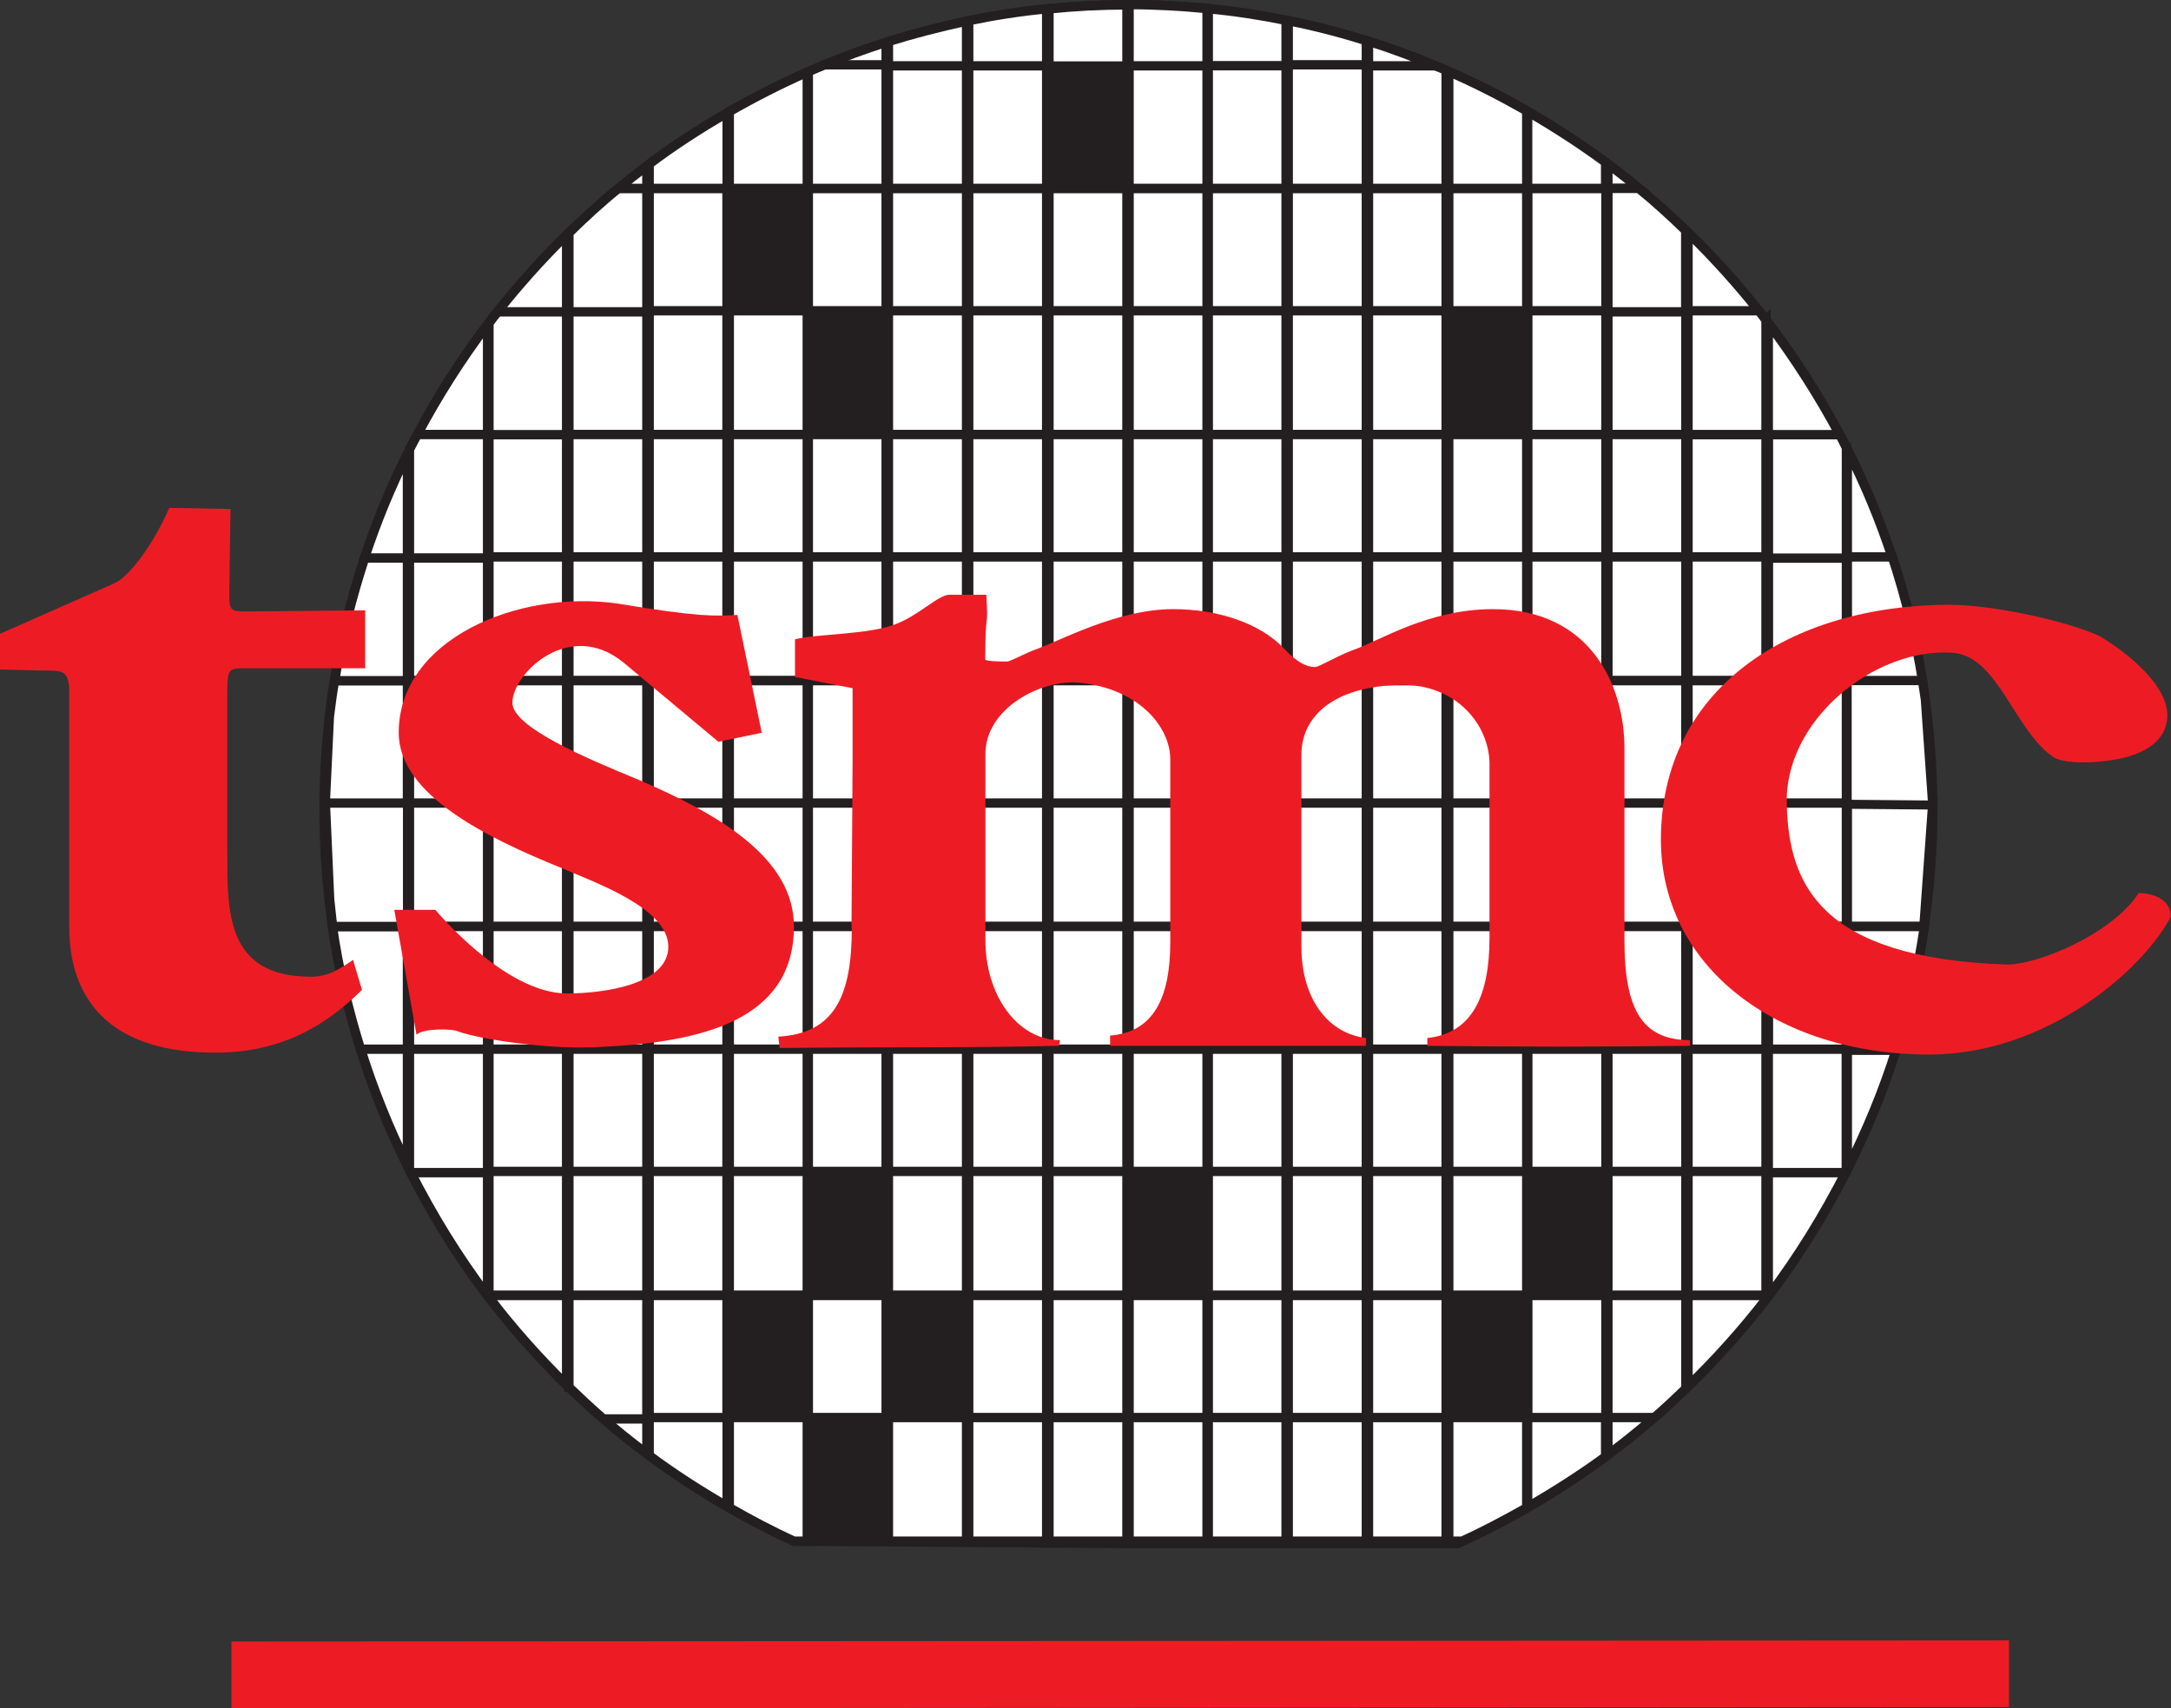<?xml version="1.0" encoding="UTF-8"?>
<svg id="Layer_1" data-name="Layer 1" xmlns="http://www.w3.org/2000/svg" viewBox="0 0 141.73 111.54">
  <rect x="0" y="0" width="141.73" height="111.54" fill="#333333" stroke="none"/>
  <defs>
    <style>
      .cls-1 {
        stroke-width: .61px;
      }

      .cls-1, .cls-2, .cls-3 {
        fill: none;
        stroke: #231f20;
      }

      .cls-2 {
        stroke-width: .6px;
      }

      .cls-3 {
        stroke-width: .59px;
      }

      .cls-4 {
        fill: #ed1c24;
      }

      .cls-4, .cls-5, .cls-6 {
        stroke-width: 0px;
      }

      .cls-5 {
        fill: #231f20;
      }

      .cls-6 {
        fill: #fff;
      }
    </style>
  </defs>
  <path class="cls-2" d="M51.83,100.62l21.34.16h22c18.22-8.23,31.01-26.65,31.01-47.93C126.19,23.92,102.57.3,73.71.3S21.15,23.92,21.15,52.85c0,21.16,12.58,39.5,30.68,47.77Z"/>
  <path class="cls-6" d="M31.83,28.37v-7.2c-1.71,2.27-3.24,4.67-4.58,7.2h4.58Z"/>
  <path class="cls-1" d="M31.83,28.37v-7.2c-1.71,2.27-3.24,4.67-4.58,7.2h4.58Z"/>
  <path class="cls-6" d="M110.2,15.19v5.17h4.67c-1.44-1.82-3-3.55-4.67-5.17"/>
  <path class="cls-1" d="M110.2,15.19v5.17h4.67c-1.44-1.82-3-3.55-4.67-5.17Z"/>
  <path class="cls-6" d="M84.1,1.35v2.95h5.1v-1.64c-1.67-.53-3.37-.97-5.1-1.31"/>
  <path class="cls-1" d="M84.1,1.35v2.95h5.1v-1.64c-1.67-.53-3.37-.97-5.1-1.31Z"/>
  <rect class="cls-6" x="37.14" y="20.29" width="5.09" height="8.08"/>
  <rect class="cls-1" x="37.14" y="20.29" width="5.09" height="8.08"/>
  <rect class="cls-6" x="37.14" y="28.37" width="5.09" height="8.06"/>
  <rect class="cls-1" x="37.14" y="28.37" width="5.09" height="8.06"/>
  <rect class="cls-6" x="37.14" y="36.36" width="5.09" height="8.08"/>
  <rect class="cls-1" x="37.14" y="36.36" width="5.09" height="8.08"/>
  <rect class="cls-6" x="37.14" y="44.44" width="5.09" height="8.07"/>
  <rect class="cls-1" x="37.14" y="44.44" width="5.09" height="8.07"/>
  <rect class="cls-6" x="37.14" y="52.43" width="5.09" height="8.06"/>
  <rect class="cls-1" x="37.14" y="52.43" width="5.09" height="8.06"/>
  <rect class="cls-6" x="37.14" y="60.49" width="5.09" height="8.08"/>
  <rect class="cls-1" x="37.14" y="60.49" width="5.09" height="8.08"/>
  <rect class="cls-6" x="37.14" y="68.5" width="5.09" height="8.06"/>
  <rect class="cls-1" x="37.14" y="68.5" width="5.09" height="8.06"/>
  <rect class="cls-6" x="37.14" y="76.48" width="5.09" height="8.09"/>
  <rect class="cls-1" x="37.14" y="76.48" width="5.09" height="8.09"/>
  <rect class="cls-6" x="31.92" y="28.37" width="5.07" height="8.06"/>
  <rect class="cls-1" x="31.92" y="28.37" width="5.07" height="8.06"/>
  <rect class="cls-6" x="31.92" y="36.36" width="5.07" height="8.08"/>
  <rect class="cls-1" x="31.92" y="36.36" width="5.07" height="8.08"/>
  <rect class="cls-6" x="31.92" y="44.44" width="5.07" height="8.07"/>
  <rect class="cls-1" x="31.92" y="44.44" width="5.07" height="8.07"/>
  <rect class="cls-6" x="31.92" y="52.43" width="5.07" height="8.06"/>
  <rect class="cls-1" x="31.92" y="52.43" width="5.07" height="8.06"/>
  <rect class="cls-6" x="31.92" y="60.49" width="5.07" height="8.08"/>
  <rect class="cls-1" x="31.92" y="60.49" width="5.07" height="8.08"/>
  <rect class="cls-6" x="31.92" y="68.5" width="5.07" height="8.06"/>
  <rect class="cls-1" x="31.92" y="68.5" width="5.07" height="8.06"/>
  <rect class="cls-6" x="31.92" y="76.48" width="5.07" height="8.09"/>
  <rect class="cls-1" x="31.92" y="76.48" width="5.07" height="8.09"/>
  <rect class="cls-6" x="26.73" y="36.36" width="5.1" height="8.08"/>
  <rect class="cls-1" x="26.73" y="36.36" width="5.1" height="8.08"/>
  <rect class="cls-6" x="26.73" y="44.44" width="5.1" height="8.07"/>
  <rect class="cls-1" x="26.73" y="44.44" width="5.1" height="8.07"/>
  <rect class="cls-6" x="26.73" y="52.43" width="5.1" height="8.06"/>
  <rect class="cls-1" x="26.73" y="52.43" width="5.1" height="8.06"/>
  <rect class="cls-6" x="26.73" y="60.49" width="5.1" height="8.08"/>
  <rect class="cls-1" x="26.73" y="60.49" width="5.1" height="8.08"/>
  <rect class="cls-6" x="42.38" y="12.3" width="5.08" height="8.06"/>
  <rect class="cls-1" x="42.38" y="12.3" width="5.08" height="8.06"/>
  <rect class="cls-6" x="42.38" y="20.29" width="5.08" height="8.08"/>
  <rect class="cls-1" x="42.38" y="20.29" width="5.08" height="8.08"/>
  <rect class="cls-6" x="42.38" y="28.37" width="5.08" height="8.06"/>
  <rect class="cls-1" x="42.38" y="28.37" width="5.08" height="8.06"/>
  <rect class="cls-6" x="42.38" y="36.36" width="5.08" height="8.08"/>
  <rect class="cls-1" x="42.38" y="36.36" width="5.08" height="8.08"/>
  <rect class="cls-6" x="42.38" y="44.44" width="5.08" height="8.07"/>
  <rect class="cls-1" x="42.38" y="44.44" width="5.08" height="8.07"/>
  <rect class="cls-6" x="42.38" y="52.43" width="5.08" height="8.06"/>
  <rect class="cls-1" x="42.38" y="52.43" width="5.08" height="8.06"/>
  <rect class="cls-6" x="42.38" y="60.49" width="5.08" height="8.08"/>
  <rect class="cls-1" x="42.38" y="60.49" width="5.08" height="8.08"/>
  <rect class="cls-6" x="42.38" y="68.5" width="5.08" height="8.06"/>
  <rect class="cls-1" x="42.38" y="68.5" width="5.08" height="8.06"/>
  <rect class="cls-6" x="42.38" y="76.48" width="5.08" height="8.09"/>
  <rect class="cls-1" x="42.38" y="76.48" width="5.08" height="8.09"/>
  <rect class="cls-6" x="42.38" y="84.58" width="5.08" height="8.06"/>
  <rect class="cls-1" x="42.38" y="84.58" width="5.08" height="8.06"/>
  <rect class="cls-5" x="47.61" y="12.3" width="5.09" height="8.06"/>
  <rect class="cls-1" x="47.61" y="12.3" width="5.09" height="8.06"/>
  <rect class="cls-6" x="47.61" y="20.29" width="5.09" height="8.08"/>
  <rect class="cls-1" x="47.61" y="20.29" width="5.09" height="8.08"/>
  <rect class="cls-6" x="47.61" y="28.37" width="5.09" height="8.06"/>
  <rect class="cls-1" x="47.61" y="28.37" width="5.09" height="8.06"/>
  <rect class="cls-6" x="47.61" y="36.36" width="5.09" height="8.08"/>
  <rect class="cls-1" x="47.61" y="36.36" width="5.09" height="8.08"/>
  <rect class="cls-6" x="47.61" y="44.44" width="5.09" height="8.07"/>
  <rect class="cls-1" x="47.61" y="44.44" width="5.09" height="8.07"/>
  <rect class="cls-6" x="47.61" y="52.43" width="5.09" height="8.06"/>
  <rect class="cls-1" x="47.61" y="52.43" width="5.09" height="8.06"/>
  <rect class="cls-6" x="47.61" y="60.49" width="5.09" height="8.08"/>
  <rect class="cls-1" x="47.61" y="60.49" width="5.09" height="8.08"/>
  <rect class="cls-6" x="47.61" y="68.5" width="5.09" height="8.06"/>
  <rect class="cls-1" x="47.61" y="68.5" width="5.09" height="8.06"/>
  <rect class="cls-6" x="47.61" y="76.48" width="5.09" height="8.09"/>
  <rect class="cls-1" x="47.61" y="76.48" width="5.09" height="8.09"/>
  <rect class="cls-5" x="47.61" y="84.58" width="5.09" height="8.06"/>
  <rect class="cls-1" x="47.61" y="84.58" width="5.09" height="8.06"/>
  <rect class="cls-6" x="52.77" y="12.3" width="5.08" height="8.06"/>
  <rect class="cls-1" x="52.77" y="12.3" width="5.08" height="8.06"/>
  <rect class="cls-5" x="52.77" y="20.29" width="5.08" height="8.08"/>
  <rect class="cls-1" x="52.77" y="20.29" width="5.08" height="8.08"/>
  <rect class="cls-6" x="52.77" y="28.37" width="5.08" height="8.06"/>
  <rect class="cls-1" x="52.77" y="28.37" width="5.08" height="8.06"/>
  <rect class="cls-6" x="52.77" y="36.36" width="5.08" height="8.08"/>
  <rect class="cls-1" x="52.77" y="36.36" width="5.08" height="8.08"/>
  <rect class="cls-6" x="52.77" y="44.44" width="5.08" height="8.07"/>
  <rect class="cls-1" x="52.77" y="44.44" width="5.08" height="8.07"/>
  <rect class="cls-6" x="52.77" y="52.43" width="5.08" height="8.06"/>
  <rect class="cls-1" x="52.77" y="52.43" width="5.08" height="8.06"/>
  <rect class="cls-6" x="52.77" y="60.49" width="5.08" height="8.08"/>
  <rect class="cls-1" x="52.77" y="60.49" width="5.08" height="8.08"/>
  <rect class="cls-6" x="52.77" y="68.5" width="5.08" height="8.06"/>
  <rect class="cls-1" x="52.77" y="68.5" width="5.08" height="8.06"/>
  <rect class="cls-5" x="52.77" y="76.48" width="5.08" height="8.09"/>
  <rect class="cls-1" x="52.77" y="76.48" width="5.08" height="8.09"/>
  <rect class="cls-6" x="52.77" y="84.58" width="5.08" height="8.06"/>
  <rect class="cls-1" x="52.77" y="84.58" width="5.08" height="8.06"/>
  <rect class="cls-5" x="52.77" y="92.55" width="5.08" height="8.07"/>
  <rect class="cls-1" x="52.77" y="92.55" width="5.08" height="8.07"/>
  <rect class="cls-6" x="58" y="12.3" width="5.1" height="8.06"/>
  <rect class="cls-1" x="58" y="12.3" width="5.1" height="8.06"/>
  <rect class="cls-6" x="58" y="4.23" width="5.1" height="8.07"/>
  <rect class="cls-1" x="58" y="4.23" width="5.1" height="8.07"/>
  <rect class="cls-6" x="58" y="20.29" width="5.1" height="8.08"/>
  <rect class="cls-1" x="58" y="20.29" width="5.1" height="8.08"/>
  <rect class="cls-6" x="58" y="28.37" width="5.1" height="8.06"/>
  <rect class="cls-1" x="58" y="28.37" width="5.1" height="8.06"/>
  <rect class="cls-6" x="58" y="36.36" width="5.1" height="8.08"/>
  <rect class="cls-1" x="58" y="36.36" width="5.1" height="8.08"/>
  <rect class="cls-6" x="58" y="44.44" width="5.1" height="8.07"/>
  <rect class="cls-1" x="58" y="44.44" width="5.1" height="8.07"/>
  <rect class="cls-6" x="58" y="52.43" width="5.1" height="8.06"/>
  <rect class="cls-1" x="58" y="52.43" width="5.1" height="8.06"/>
  <rect class="cls-6" x="58" y="60.49" width="5.1" height="8.08"/>
  <rect class="cls-1" x="58" y="60.49" width="5.1" height="8.08"/>
  <rect class="cls-6" x="58" y="68.5" width="5.1" height="8.06"/>
  <rect class="cls-1" x="58" y="68.5" width="5.1" height="8.06"/>
  <rect class="cls-6" x="58" y="76.48" width="5.1" height="8.09"/>
  <rect class="cls-1" x="58" y="76.48" width="5.1" height="8.09"/>
  <rect class="cls-5" x="58" y="84.58" width="5.1" height="8.06"/>
  <rect class="cls-1" x="58" y="84.58" width="5.1" height="8.06"/>
  <rect class="cls-6" x="58" y="92.55" width="5.1" height="8.07"/>
  <rect class="cls-1" x="58" y="92.55" width="5.1" height="8.07"/>
  <rect class="cls-6" x="63.24" y="12.3" width="5.09" height="8.06"/>
  <rect class="cls-1" x="63.24" y="12.3" width="5.09" height="8.06"/>
  <rect class="cls-6" x="63.24" y="4.23" width="5.09" height="8.07"/>
  <rect class="cls-1" x="63.24" y="4.23" width="5.09" height="8.07"/>
  <rect class="cls-6" x="63.24" y="20.29" width="5.09" height="8.08"/>
  <rect class="cls-1" x="63.24" y="20.29" width="5.09" height="8.08"/>
  <rect class="cls-6" x="63.24" y="28.37" width="5.09" height="8.06"/>
  <rect class="cls-1" x="63.24" y="28.37" width="5.09" height="8.06"/>
  <rect class="cls-6" x="63.24" y="36.36" width="5.09" height="8.08"/>
  <rect class="cls-1" x="63.24" y="36.36" width="5.09" height="8.08"/>
  <rect class="cls-6" x="63.24" y="44.44" width="5.09" height="8.07"/>
  <rect class="cls-1" x="63.24" y="44.44" width="5.09" height="8.07"/>
  <rect class="cls-6" x="63.24" y="52.43" width="5.09" height="8.06"/>
  <rect class="cls-1" x="63.24" y="52.43" width="5.09" height="8.06"/>
  <rect class="cls-6" x="63.24" y="60.49" width="5.09" height="8.08"/>
  <rect class="cls-1" x="63.24" y="60.49" width="5.09" height="8.08"/>
  <rect class="cls-6" x="63.24" y="68.5" width="5.09" height="8.06"/>
  <rect class="cls-1" x="63.24" y="68.5" width="5.09" height="8.06"/>
  <rect class="cls-6" x="63.24" y="76.48" width="5.09" height="8.09"/>
  <rect class="cls-1" x="63.24" y="76.48" width="5.09" height="8.09"/>
  <rect class="cls-6" x="63.24" y="84.58" width="5.09" height="8.06"/>
  <rect class="cls-1" x="63.24" y="84.58" width="5.09" height="8.06"/>
  <rect class="cls-6" x="63.24" y="92.55" width="5.09" height="8.07"/>
  <rect class="cls-1" x="63.24" y="92.55" width="5.09" height="8.07"/>
  <rect class="cls-6" x="68.48" y="12.3" width="5.09" height="8.06"/>
  <rect class="cls-1" x="68.48" y="12.3" width="5.09" height="8.06"/>
  <rect class="cls-5" x="68.48" y="4.23" width="5.09" height="8.07"/>
  <rect class="cls-1" x="68.48" y="4.23" width="5.09" height="8.07"/>
  <rect class="cls-6" x="68.48" y="20.29" width="5.09" height="8.08"/>
  <rect class="cls-1" x="68.48" y="20.29" width="5.09" height="8.08"/>
  <rect class="cls-6" x="68.48" y="28.37" width="5.09" height="8.06"/>
  <rect class="cls-1" x="68.48" y="28.37" width="5.09" height="8.06"/>
  <rect class="cls-6" x="68.48" y="36.36" width="5.09" height="8.08"/>
  <rect class="cls-1" x="68.48" y="36.36" width="5.09" height="8.08"/>
  <rect class="cls-6" x="68.48" y="44.44" width="5.09" height="8.07"/>
  <rect class="cls-1" x="68.48" y="44.44" width="5.09" height="8.07"/>
  <rect class="cls-6" x="68.48" y="52.43" width="5.09" height="8.06"/>
  <rect class="cls-1" x="68.48" y="52.43" width="5.09" height="8.06"/>
  <rect class="cls-6" x="68.48" y="60.49" width="5.09" height="8.08"/>
  <rect class="cls-1" x="68.48" y="60.49" width="5.09" height="8.08"/>
  <rect class="cls-6" x="68.48" y="68.5" width="5.09" height="8.06"/>
  <rect class="cls-1" x="68.48" y="68.5" width="5.09" height="8.06"/>
  <rect class="cls-6" x="68.48" y="76.48" width="5.09" height="8.09"/>
  <rect class="cls-1" x="68.48" y="76.48" width="5.09" height="8.09"/>
  <rect class="cls-6" x="68.48" y="84.58" width="5.09" height="8.06"/>
  <rect class="cls-1" x="68.48" y="84.58" width="5.09" height="8.06"/>
  <rect class="cls-6" x="68.48" y="92.55" width="5.09" height="8.07"/>
  <rect class="cls-1" x="68.48" y="92.55" width="5.09" height="8.07"/>
  <rect class="cls-6" x="73.71" y="12.3" width="5.09" height="8.06"/>
  <rect class="cls-1" x="73.71" y="12.3" width="5.09" height="8.06"/>
  <rect class="cls-6" x="73.71" y="4.23" width="5.09" height="8.07"/>
  <rect class="cls-1" x="73.71" y="4.23" width="5.09" height="8.07"/>
  <rect class="cls-6" x="73.71" y="20.29" width="5.09" height="8.08"/>
  <rect class="cls-1" x="73.71" y="20.29" width="5.09" height="8.08"/>
  <rect class="cls-6" x="73.71" y="28.37" width="5.09" height="8.06"/>
  <rect class="cls-1" x="73.71" y="28.37" width="5.09" height="8.06"/>
  <rect class="cls-6" x="73.71" y="36.36" width="5.09" height="8.08"/>
  <rect class="cls-1" x="73.71" y="36.36" width="5.09" height="8.08"/>
  <rect class="cls-6" x="73.71" y="44.44" width="5.09" height="8.07"/>
  <rect class="cls-1" x="73.71" y="44.44" width="5.09" height="8.07"/>
  <rect class="cls-6" x="73.71" y="52.43" width="5.09" height="8.06"/>
  <rect class="cls-1" x="73.71" y="52.43" width="5.09" height="8.06"/>
  <rect class="cls-6" x="73.71" y="60.49" width="5.09" height="8.08"/>
  <rect class="cls-1" x="73.71" y="60.49" width="5.09" height="8.08"/>
  <rect class="cls-6" x="73.71" y="68.5" width="5.09" height="8.06"/>
  <rect class="cls-1" x="73.71" y="68.5" width="5.09" height="8.06"/>
  <rect class="cls-5" x="73.71" y="76.48" width="5.09" height="8.09"/>
  <rect class="cls-1" x="73.71" y="76.48" width="5.09" height="8.09"/>
  <rect class="cls-6" x="73.71" y="84.58" width="5.09" height="8.06"/>
  <rect class="cls-1" x="73.71" y="84.58" width="5.09" height="8.06"/>
  <rect class="cls-6" x="73.71" y="92.55" width="5.09" height="8.07"/>
  <rect class="cls-1" x="73.71" y="92.55" width="5.09" height="8.07"/>
  <rect class="cls-6" x="78.88" y="12.3" width="5.08" height="8.06"/>
  <rect class="cls-1" x="78.88" y="12.3" width="5.08" height="8.06"/>
  <rect class="cls-6" x="78.88" y="4.23" width="5.08" height="8.07"/>
  <rect class="cls-1" x="78.88" y="4.23" width="5.08" height="8.07"/>
  <rect class="cls-6" x="78.88" y="20.29" width="5.08" height="8.08"/>
  <rect class="cls-1" x="78.88" y="20.29" width="5.08" height="8.08"/>
  <rect class="cls-6" x="78.88" y="28.37" width="5.08" height="8.06"/>
  <rect class="cls-1" x="78.88" y="28.37" width="5.08" height="8.06"/>
  <rect class="cls-6" x="78.88" y="36.36" width="5.08" height="8.08"/>
  <rect class="cls-1" x="78.88" y="36.36" width="5.08" height="8.08"/>
  <rect class="cls-6" x="78.88" y="44.44" width="5.08" height="8.07"/>
  <rect class="cls-1" x="78.88" y="44.44" width="5.08" height="8.07"/>
  <rect class="cls-6" x="78.88" y="52.43" width="5.08" height="8.06"/>
  <rect class="cls-1" x="78.88" y="52.43" width="5.08" height="8.06"/>
  <rect class="cls-6" x="78.88" y="60.49" width="5.08" height="8.08"/>
  <rect class="cls-1" x="78.88" y="60.49" width="5.08" height="8.08"/>
  <rect class="cls-6" x="78.88" y="68.5" width="5.08" height="8.06"/>
  <rect class="cls-1" x="78.88" y="68.5" width="5.08" height="8.06"/>
  <rect class="cls-6" x="78.88" y="76.48" width="5.08" height="8.09"/>
  <rect class="cls-1" x="78.88" y="76.48" width="5.08" height="8.09"/>
  <rect class="cls-6" x="78.88" y="84.58" width="5.08" height="8.06"/>
  <rect class="cls-1" x="78.88" y="84.58" width="5.08" height="8.06"/>
  <rect class="cls-6" x="78.88" y="92.55" width="5.08" height="8.07"/>
  <rect class="cls-1" x="78.88" y="92.55" width="5.08" height="8.07"/>
  <rect class="cls-6" x="84.1" y="12.3" width="5.1" height="8.06"/>
  <rect class="cls-1" x="84.1" y="12.3" width="5.1" height="8.06"/>
  <rect class="cls-6" x="84.1" y="4.23" width="5.1" height="8.07"/>
  <rect class="cls-1" x="84.1" y="4.23" width="5.1" height="8.07"/>
  <rect class="cls-6" x="84.1" y="20.29" width="5.1" height="8.08"/>
  <rect class="cls-1" x="84.1" y="20.29" width="5.1" height="8.08"/>
  <rect class="cls-6" x="84.1" y="28.37" width="5.1" height="8.06"/>
  <rect class="cls-1" x="84.1" y="28.37" width="5.1" height="8.06"/>
  <rect class="cls-6" x="84.1" y="36.36" width="5.1" height="8.08"/>
  <rect class="cls-1" x="84.1" y="36.36" width="5.1" height="8.08"/>
  <rect class="cls-6" x="84.1" y="44.44" width="5.1" height="8.07"/>
  <rect class="cls-1" x="84.1" y="44.44" width="5.1" height="8.07"/>
  <rect class="cls-6" x="84.1" y="52.43" width="5.1" height="8.06"/>
  <rect class="cls-1" x="84.1" y="52.43" width="5.1" height="8.06"/>
  <rect class="cls-6" x="84.1" y="60.49" width="5.1" height="8.08"/>
  <rect class="cls-1" x="84.1" y="60.49" width="5.1" height="8.08"/>
  <rect class="cls-6" x="84.1" y="68.5" width="5.1" height="8.06"/>
  <rect class="cls-1" x="84.1" y="68.5" width="5.1" height="8.06"/>
  <rect class="cls-6" x="84.1" y="76.48" width="5.1" height="8.09"/>
  <rect class="cls-1" x="84.1" y="76.48" width="5.1" height="8.09"/>
  <rect class="cls-6" x="84.1" y="84.58" width="5.1" height="8.06"/>
  <rect class="cls-1" x="84.1" y="84.58" width="5.1" height="8.06"/>
  <rect class="cls-6" x="84.1" y="92.55" width="5.1" height="8.07"/>
  <rect class="cls-1" x="84.1" y="92.55" width="5.1" height="8.07"/>
  <rect class="cls-6" x="89.34" y="12.3" width="5.07" height="8.06"/>
  <rect class="cls-1" x="89.34" y="12.3" width="5.07" height="8.06"/>
  <rect class="cls-6" x="89.34" y="20.29" width="5.07" height="8.08"/>
  <rect class="cls-1" x="89.34" y="20.29" width="5.07" height="8.08"/>
  <rect class="cls-6" x="89.34" y="28.37" width="5.07" height="8.06"/>
  <rect class="cls-1" x="89.34" y="28.37" width="5.07" height="8.06"/>
  <rect class="cls-6" x="89.34" y="36.36" width="5.07" height="8.08"/>
  <rect class="cls-1" x="89.34" y="36.36" width="5.07" height="8.08"/>
  <rect class="cls-6" x="89.34" y="44.44" width="5.07" height="8.07"/>
  <rect class="cls-1" x="89.34" y="44.44" width="5.07" height="8.07"/>
  <rect class="cls-6" x="89.34" y="52.43" width="5.07" height="8.06"/>
  <rect class="cls-1" x="89.34" y="52.43" width="5.07" height="8.06"/>
  <rect class="cls-6" x="89.34" y="60.49" width="5.07" height="8.08"/>
  <rect class="cls-1" x="89.34" y="60.49" width="5.07" height="8.08"/>
  <rect class="cls-6" x="89.34" y="68.5" width="5.07" height="8.06"/>
  <rect class="cls-1" x="89.34" y="68.5" width="5.07" height="8.06"/>
  <rect class="cls-6" x="89.34" y="76.48" width="5.07" height="8.09"/>
  <rect class="cls-1" x="89.34" y="76.48" width="5.07" height="8.09"/>
  <rect class="cls-6" x="89.34" y="84.58" width="5.07" height="8.06"/>
  <rect class="cls-1" x="89.34" y="84.58" width="5.07" height="8.06"/>
  <rect class="cls-6" x="89.34" y="92.55" width="5.07" height="8.07"/>
  <rect class="cls-1" x="89.34" y="92.55" width="5.07" height="8.07"/>
  <rect class="cls-6" x="94.58" y="12.3" width="5.09" height="8.06"/>
  <rect class="cls-1" x="94.58" y="12.3" width="5.09" height="8.06"/>
  <rect class="cls-5" x="94.58" y="20.29" width="5.09" height="8.08"/>
  <rect class="cls-1" x="94.58" y="20.29" width="5.09" height="8.08"/>
  <rect class="cls-6" x="94.58" y="28.37" width="5.09" height="8.06"/>
  <rect class="cls-1" x="94.58" y="28.37" width="5.09" height="8.06"/>
  <rect class="cls-6" x="94.58" y="36.36" width="5.09" height="8.08"/>
  <rect class="cls-1" x="94.58" y="36.36" width="5.09" height="8.08"/>
  <rect class="cls-6" x="94.58" y="44.44" width="5.09" height="8.07"/>
  <rect class="cls-1" x="94.58" y="44.44" width="5.09" height="8.07"/>
  <rect class="cls-6" x="94.58" y="52.43" width="5.09" height="8.06"/>
  <rect class="cls-1" x="94.58" y="52.43" width="5.09" height="8.06"/>
  <rect class="cls-6" x="94.58" y="60.49" width="5.09" height="8.08"/>
  <rect class="cls-1" x="94.58" y="60.49" width="5.09" height="8.08"/>
  <rect class="cls-6" x="94.58" y="68.5" width="5.09" height="8.06"/>
  <rect class="cls-1" x="94.58" y="68.5" width="5.09" height="8.06"/>
  <rect class="cls-6" x="94.58" y="76.48" width="5.09" height="8.09"/>
  <rect class="cls-1" x="94.58" y="76.48" width="5.09" height="8.09"/>
  <rect class="cls-5" x="94.58" y="84.58" width="5.09" height="8.06"/>
  <rect class="cls-1" x="94.58" y="84.58" width="5.09" height="8.06"/>
  <rect class="cls-6" x="99.74" y="12.3" width="5.1" height="8.06"/>
  <rect class="cls-1" x="99.74" y="12.3" width="5.1" height="8.06"/>
  <rect class="cls-6" x="99.74" y="20.29" width="5.1" height="8.08"/>
  <rect class="cls-1" x="99.74" y="20.29" width="5.1" height="8.08"/>
  <rect class="cls-6" x="99.74" y="28.37" width="5.1" height="8.06"/>
  <rect class="cls-1" x="99.74" y="28.37" width="5.1" height="8.06"/>
  <rect class="cls-6" x="99.74" y="36.36" width="5.1" height="8.08"/>
  <rect class="cls-1" x="99.74" y="36.36" width="5.1" height="8.08"/>
  <rect class="cls-6" x="99.74" y="44.44" width="5.1" height="8.07"/>
  <rect class="cls-1" x="99.74" y="44.44" width="5.1" height="8.07"/>
  <rect class="cls-6" x="99.74" y="52.43" width="5.1" height="8.06"/>
  <rect class="cls-1" x="99.74" y="52.43" width="5.1" height="8.06"/>
  <rect class="cls-6" x="99.74" y="60.49" width="5.1" height="8.08"/>
  <rect class="cls-1" x="99.74" y="60.49" width="5.1" height="8.08"/>
  <rect class="cls-6" x="99.74" y="68.5" width="5.1" height="8.06"/>
  <rect class="cls-1" x="99.74" y="68.5" width="5.1" height="8.06"/>
  <rect class="cls-5" x="99.74" y="76.48" width="5.1" height="8.09"/>
  <rect class="cls-1" x="99.74" y="76.48" width="5.1" height="8.09"/>
  <rect class="cls-6" x="99.74" y="84.58" width="5.1" height="8.06"/>
  <rect class="cls-1" x="99.74" y="84.58" width="5.1" height="8.06"/>
  <rect class="cls-6" x="104.97" y="20.29" width="5.09" height="8.08"/>
  <rect class="cls-1" x="104.97" y="20.29" width="5.09" height="8.08"/>
  <rect class="cls-6" x="104.97" y="28.37" width="5.09" height="8.06"/>
  <rect class="cls-1" x="104.97" y="28.37" width="5.09" height="8.06"/>
  <rect class="cls-6" x="104.97" y="36.36" width="5.09" height="8.08"/>
  <rect class="cls-1" x="104.97" y="36.36" width="5.09" height="8.08"/>
  <rect class="cls-6" x="104.97" y="44.44" width="5.09" height="8.07"/>
  <rect class="cls-1" x="104.97" y="44.44" width="5.09" height="8.07"/>
  <rect class="cls-6" x="104.97" y="52.43" width="5.09" height="8.06"/>
  <rect class="cls-1" x="104.97" y="52.43" width="5.09" height="8.06"/>
  <rect class="cls-6" x="104.97" y="60.49" width="5.09" height="8.08"/>
  <rect class="cls-1" x="104.97" y="60.49" width="5.09" height="8.08"/>
  <rect class="cls-6" x="104.97" y="68.5" width="5.09" height="8.06"/>
  <rect class="cls-1" x="104.97" y="68.5" width="5.09" height="8.06"/>
  <rect class="cls-6" x="104.97" y="76.48" width="5.09" height="8.09"/>
  <rect class="cls-1" x="104.97" y="76.48" width="5.09" height="8.09"/>
  <rect class="cls-6" x="110.2" y="28.37" width="5.09" height="8.06"/>
  <rect class="cls-1" x="110.2" y="28.37" width="5.09" height="8.06"/>
  <rect class="cls-6" x="110.2" y="36.36" width="5.09" height="8.08"/>
  <rect class="cls-1" x="110.2" y="36.36" width="5.09" height="8.08"/>
  <rect class="cls-6" x="110.2" y="44.44" width="5.09" height="8.07"/>
  <rect class="cls-1" x="110.2" y="44.44" width="5.09" height="8.07"/>
  <rect class="cls-6" x="110.2" y="52.43" width="5.09" height="8.06"/>
  <rect class="cls-1" x="110.2" y="52.43" width="5.09" height="8.06"/>
  <rect class="cls-6" x="110.2" y="60.49" width="5.09" height="8.08"/>
  <rect class="cls-1" x="110.2" y="60.49" width="5.09" height="8.08"/>
  <rect class="cls-6" x="110.2" y="68.5" width="5.09" height="8.06"/>
  <rect class="cls-1" x="110.2" y="68.5" width="5.09" height="8.06"/>
  <rect class="cls-6" x="110.2" y="76.48" width="5.09" height="8.09"/>
  <rect class="cls-1" x="110.2" y="76.48" width="5.09" height="8.09"/>
  <rect class="cls-6" x="115.45" y="36.36" width="5.09" height="8.08"/>
  <rect class="cls-1" x="115.45" y="36.36" width="5.09" height="8.08"/>
  <rect class="cls-6" x="115.45" y="44.44" width="5.09" height="8.07"/>
  <rect class="cls-1" x="115.45" y="44.44" width="5.09" height="8.07"/>
  <rect class="cls-6" x="115.45" y="52.43" width="5.09" height="8.06"/>
  <rect class="cls-1" x="115.45" y="52.43" width="5.09" height="8.06"/>
  <rect class="cls-6" x="115.45" y="60.49" width="5.09" height="8.08"/>
  <rect class="cls-1" x="115.45" y="60.49" width="5.09" height="8.08"/>
  <polygon class="cls-6" points="125.6 60.49 120.6 60.49 120.6 52.43 126.18 52.41 125.6 60.49"/>
  <polygon class="cls-1" points="125.6 60.49 120.6 60.49 120.6 52.43 126.18 52.41 125.6 60.49"/>
  <path class="cls-6" d="M31.92,21.09v7.29h5.07v-8.08h-4.45c-.22.26-.42.53-.62.8"/>
  <path class="cls-1" d="M31.92,21.09v7.29h5.07v-8.08h-4.45c-.22.26-.42.53-.62.8Z"/>
  <path class="cls-6" d="M31.83,28.37h-4.58c-.18.32-.35.64-.52.98v7.08h5.1v-8.06Z"/>
  <path class="cls-1" d="M31.83,28.37h-4.58c-.18.32-.35.64-.52.98v7.08h5.1v-8.06Z"/>
  <path class="cls-6" d="M120.53,29.21c-.14-.29-.29-.57-.42-.83h-4.66v8.06h5.09v-7.23Z"/>
  <path class="cls-1" d="M120.53,29.21c-.14-.29-.29-.57-.42-.83h-4.66v8.06h5.09v-7.23Z"/>
  <path class="cls-6" d="M115.29,20.9c-.15-.21-.31-.41-.47-.61h-4.62v8.08h5.09v-7.47Z"/>
  <path class="cls-1" d="M115.29,20.9c-.15-.21-.31-.41-.47-.61h-4.62v8.08h5.09v-7.47Z"/>
  <path class="cls-6" d="M93.54,4.23h-4.2v8.07h5.07v-7.71c-.28-.13-.57-.24-.87-.36"/>
  <path class="cls-1" d="M93.54,4.23h-4.2v8.07h5.07v-7.71c-.28-.13-.57-.24-.87-.36Z"/>
  <path class="cls-6" d="M57.85,2.76c-1.42.45-2.82.97-4.2,1.54h4.2v-1.54Z"/>
  <path class="cls-1" d="M57.85,2.76c-1.42.45-2.82.97-4.2,1.54h4.2v-1.54Z"/>
  <path class="cls-6" d="M58,2.72v1.58h5.1V1.38c-1.72.37-3.43.81-5.1,1.33"/>
  <path class="cls-1" d="M58,2.72v1.58h5.1V1.38c-1.72.37-3.43.81-5.1,1.33Z"/>
  <path class="cls-6" d="M63.24,1.36v2.94h5.09V.57c-1.71.17-3.4.43-5.09.78"/>
  <path class="cls-1" d="M63.24,1.36v2.94h5.09V.57c-1.71.17-3.4.43-5.09.78Z"/>
  <path class="cls-6" d="M73.57.32c-1.73,0-3.41.09-5.09.26v3.73h5.09V.32Z"/>
  <path class="cls-1" d="M73.57.32c-1.73,0-3.41.09-5.09.26v3.73h5.09V.32Z"/>
  <path class="cls-6" d="M78.8,4.3V.56c-1.67-.16-3.37-.26-5.09-.26v4h5.09Z"/>
  <path class="cls-1" d="M78.8,4.3V.56c-1.67-.16-3.37-.26-5.09-.26v4h5.09Z"/>
  <path class="cls-6" d="M78.88.56v3.73h5.08V1.33c-1.67-.34-3.36-.6-5.08-.76"/>
  <path class="cls-1" d="M78.88.56v3.73h5.08V1.33c-1.67-.34-3.36-.6-5.08-.76Z"/>
  <path class="cls-6" d="M89.34,2.69v1.61h4.39c-1.45-.59-2.89-1.14-4.39-1.61"/>
  <path class="cls-1" d="M89.34,2.69v1.61h4.39c-1.45-.59-2.89-1.14-4.39-1.61Z"/>
  <path class="cls-6" d="M99.67,7.24c-1.65-.94-3.34-1.81-5.09-2.57v7.63h5.09v-5.06Z"/>
  <path class="cls-1" d="M99.67,7.24c-1.65-.94-3.34-1.81-5.09-2.57v7.63h5.09v-5.06Z"/>
  <path class="cls-6" d="M99.73,7.28v5.02h5.09v-1.7c-1.63-1.2-3.33-2.3-5.09-3.32"/>
  <path class="cls-1" d="M99.73,7.28v5.02h5.09v-1.7c-1.63-1.2-3.33-2.3-5.09-3.32Z"/>
  <path class="cls-6" d="M104.97,10.71v1.59h2.03c-.66-.55-1.33-1.08-2.03-1.59"/>
  <path class="cls-1" d="M104.97,10.71v1.59h2.03c-.66-.55-1.33-1.08-2.03-1.59Z"/>
  <path class="cls-6" d="M107,12.3h-2.03v8.06h5.08v-5.31c-.98-.95-2-1.88-3.06-2.75"/>
  <path class="cls-1" d="M107,12.3h-2.03v8.06h5.08v-5.31c-.98-.95-2-1.88-3.06-2.75Z"/>
  <path class="cls-6" d="M115.44,21.09v7.29h4.66c-1.37-2.56-2.93-4.99-4.66-7.29"/>
  <path class="cls-1" d="M115.44,21.09v7.29h4.66c-1.37-2.56-2.93-4.99-4.66-7.29Z"/>
  <path class="cls-6" d="M120.6,29.34v7.09h2.94c-.8-2.45-1.79-4.82-2.94-7.09"/>
  <path class="cls-1" d="M120.6,29.34v7.09h2.94c-.8-2.45-1.79-4.82-2.94-7.09Z"/>
  <path class="cls-6" d="M123.53,36.36h-2.93v8.08h4.91c-.44-2.78-1.11-5.46-1.97-8.08"/>
  <path class="cls-1" d="M123.53,36.36h-2.93v8.08h4.91c-.44-2.78-1.11-5.46-1.97-8.08Z"/>
  <path class="cls-6" d="M123.8,68.5h-3.2v7.83c1.26-2.5,2.35-5.12,3.2-7.83"/>
  <path class="cls-1" d="M123.8,68.5h-3.2v7.83c1.26-2.5,2.35-5.12,3.2-7.83Z"/>
  <path class="cls-6" d="M115.44,76.49v8.09h.05c1.91-2.53,3.58-5.25,5.03-8.09h-5.08Z"/>
  <path class="cls-1" d="M115.44,76.49v8.09h.05c1.91-2.53,3.58-5.25,5.03-8.09h-5.08Z"/>
  <path class="cls-6" d="M110.2,90.51c1.83-1.77,3.53-3.67,5.09-5.68v-.25h-5.09v5.93Z"/>
  <path class="cls-1" d="M110.2,90.51c1.83-1.77,3.53-3.67,5.09-5.68v-.25h-5.09v5.93Z"/>
  <path class="cls-6" d="M104.97,92.64h2.93c.75-.64,1.45-1.3,2.16-1.99v-6.07h-5.09v8.06Z"/>
  <path class="cls-1" d="M104.97,92.64h2.93c.75-.64,1.45-1.3,2.16-1.99v-6.07h-5.09v8.06Z"/>
  <path class="cls-6" d="M104.97,92.55v2.43c1.03-.77,2.04-1.57,3.01-2.43h-3.01Z"/>
  <path class="cls-1" d="M104.97,92.55v2.43c1.03-.77,2.04-1.57,3.01-2.43h-3.01Z"/>
  <path class="cls-6" d="M99.73,98.4c1.76-1.03,3.46-2.1,5.09-3.3v-2.55h-5.09v5.85Z"/>
  <path class="cls-1" d="M99.73,98.4c1.76-1.03,3.46-2.1,5.09-3.3v-2.55h-5.09v5.85Z"/>
  <path class="cls-6" d="M94.58,100.62h.87c1.44-.65,2.85-1.41,4.22-2.18v-5.89h-5.09v8.07Z"/>
  <path class="cls-1" d="M94.58,100.62h.87c1.44-.65,2.85-1.41,4.22-2.18v-5.89h-5.09v8.07Z"/>
  <path class="cls-6" d="M52.7,92.55h-5.09v5.88c1.37.79,2.77,1.53,4.22,2.19h.87v-8.07Z"/>
  <path class="cls-1" d="M52.7,92.55h-5.09v5.88c1.37.79,2.77,1.53,4.22,2.19h.87v-8.07Z"/>
  <path class="cls-6" d="M42.38,95.03c1.62,1.21,3.33,2.3,5.09,3.32v-5.8h-5.09v2.48Z"/>
  <path class="cls-1" d="M42.38,95.03c1.62,1.21,3.33,2.3,5.09,3.32v-5.8h-5.09v2.48Z"/>
  <path class="cls-6" d="M42.23,94.91v-2.36h-2.93c.94.83,1.92,1.62,2.93,2.36"/>
  <path class="cls-1" d="M42.23,94.91v-2.36h-2.93c.94.83,1.92,1.62,2.93,2.36Z"/>
  <path class="cls-6" d="M37.14,90.57c.73.7,1.48,1.4,2.25,2.07h2.84v-8.06h-5.09v5.99Z"/>
  <path class="cls-1" d="M37.14,90.57c.73.7,1.48,1.4,2.25,2.07h2.84v-8.06h-5.09v5.99Z"/>
  <path class="cls-6" d="M31.92,84.7c1.54,2.02,3.25,3.94,5.07,5.73v-5.85h-5.07v.12Z"/>
  <path class="cls-1" d="M31.92,84.7c1.54,2.02,3.25,3.94,5.07,5.73v-5.85h-5.07v.12Z"/>
  <path class="cls-6" d="M31.83,76.49h-5.04c1.44,2.84,3.11,5.56,5.02,8.09h.02v-8.09Z"/>
  <path class="cls-1" d="M31.83,76.49h-5.04c1.44,2.84,3.11,5.56,5.02,8.09h.02v-8.09Z"/>
  <path class="cls-6" d="M26.6,60.49h-4.9c.4,2.78,1.04,5.46,1.86,8.08h3.04v-8.08Z"/>
  <path class="cls-1" d="M26.6,60.49h-4.9c.4,2.78,1.04,5.46,1.86,8.08h3.04v-8.08Z"/>
  <path class="cls-6" d="M26.6,76.1v-7.6h-3.05c.82,2.63,1.85,5.16,3.05,7.6"/>
  <path class="cls-1" d="M26.6,76.1v-7.6h-3.05c.82,2.63,1.85,5.16,3.05,7.6Z"/>
  <path class="cls-6" d="M26.6,44.44h-4.76c-.14.78-.24,1.57-.34,2.37l-.27,5.72,5.37-.03v-8.07Z"/>
  <path class="cls-1" d="M26.6,44.44h-4.76c-.14.78-.24,1.57-.34,2.37l-.27,5.72,5.37-.03v-8.07Z"/>
  <path class="cls-6" d="M26.6,44.44v-8.08h-2.77c-.86,2.62-1.54,5.3-1.98,8.08h4.76Z"/>
  <path class="cls-1" d="M26.6,44.44v-8.08h-2.77c-.86,2.62-1.54,5.3-1.98,8.08h4.76Z"/>
  <path class="cls-6" d="M26.6,36.43v-6.82c-1.09,2.2-2.03,4.47-2.8,6.82h2.8Z"/>
  <path class="cls-1" d="M26.6,36.43v-6.82c-1.09,2.2-2.03,4.47-2.8,6.82h2.8Z"/>
  <path class="cls-6" d="M36.99,20.36v-5.03c-1.62,1.58-3.12,3.27-4.52,5.03h4.52Z"/>
  <path class="cls-1" d="M36.99,20.36v-5.03c-1.62,1.58-3.12,3.27-4.52,5.03h4.52Z"/>
  <path class="cls-6" d="M37.14,20.36h5.09v-8.06h-1.86c-1.13.91-2.19,1.89-3.23,2.91v5.16Z"/>
  <path class="cls-1" d="M37.14,20.36h5.09v-8.06h-1.86c-1.13.91-2.19,1.89-3.23,2.91v5.16Z"/>
  <path class="cls-6" d="M42.23,10.83c-.64.48-1.26.97-1.86,1.47h1.86v-1.47Z"/>
  <path class="cls-1" d="M42.23,10.83c-.64.48-1.26.97-1.86,1.47h1.86v-1.47Z"/>
  <path class="cls-6" d="M42.38,10.72v1.58h5.09v-4.93c-1.77,1.02-3.47,2.12-5.09,3.34"/>
  <path class="cls-1" d="M42.38,10.72v1.58h5.09v-4.93c-1.77,1.02-3.47,2.12-5.09,3.34Z"/>
  <path class="cls-6" d="M52.7,4.71c-1.75.77-3.45,1.64-5.09,2.58v5.01h5.09v-7.59Z"/>
  <path class="cls-1" d="M52.7,4.71c-1.75.77-3.45,1.64-5.09,2.58v5.01h5.09v-7.59Z"/>
  <path class="cls-6" d="M52.77,12.3h5.08V4.23h-4.01c-.35.15-.71.29-1.07.45v7.62Z"/>
  <path class="cls-1" d="M52.77,12.3h5.08V4.23h-4.01c-.35.15-.71.29-1.07.45v7.62Z"/>
  <path class="cls-6" d="M125.69,45.69c-.07-.43-.12-.84-.19-1.25h-4.91v8.07l5.58.05-.48-6.87Z"/>
  <path class="cls-3" d="M125.69,45.69c-.07-.43-.12-.84-.19-1.25h-4.91v8.07l5.58.05-.48-6.87Z"/>
  <path class="cls-6" d="M120.6,60.49v8.08h3.18c.82-2.61,1.45-5.3,1.85-8.08h-5.03Z"/>
  <path class="cls-1" d="M120.6,60.49v8.08h3.18c.82-2.61,1.45-5.3,1.85-8.08h-5.03Z"/>
  <path class="cls-6" d="M120.53,68.5h-5.09v8.06h5.04s.03-.07.05-.11v-7.96Z"/>
  <path class="cls-1" d="M120.53,68.5h-5.09v8.06h5.04s.03-.07.05-.11v-7.96Z"/>
  <path class="cls-6" d="M26.84,76.56h4.99v-8.06h-5.1v7.88s.07.11.11.18"/>
  <path class="cls-1" d="M26.84,76.56h4.99v-8.06h-5.1v7.88s.07.11.11.18Z"/>
  <path class="cls-6" d="M21.71,60.49h4.9v-8.06h-5.37s.28,6.29.28,6.29c.07.59.12,1.19.2,1.77"/>
  <path class="cls-1" d="M21.71,60.49h4.9v-8.06h-5.37s.28,6.29.28,6.29c.07.59.12,1.19.2,1.77Z"/>
  <polygon class="cls-4" points="131.15 109.27 131.15 107.1 15.11 107.17 15.11 111.54 131.15 111.45 131.15 109.27"/>
  <path class="cls-4" d="M127.41,39.48c-10.75,0-18.98,5.6-18.98,15.35,0,8.21,7.49,14.02,17.52,14.02,7.63,0,13.96-5.52,15.77-9.01,0-1.08-1.09-1.53-2.1-1.53-1.75,2.69-6.69,4.74-8.72,4.66-12.15-.44-14.11-5.31-14.25-10.39-.23-5.53,5.74-10.33,10.83-9.96,2.97.21,4,5.07,6.6,6.83.82.45,2.7.37,3.94.15.95-.15,3.47-.73,3.47-2.91,0-1.82-2.25-3.86-4.42-5.16-2.18-1.01-7.05-2.04-9.68-2.04"/>
  <path class="cls-4" d="M55.61,60.57c0,4.5-1.16,6.91-4.8,7.11l.09.74c6.09-.07,12.29,0,18.23-.14l.07-.37c-2.75,0-4.87-2.9-4.87-6.53v-12.15c0-2.99,3.63-4.88,6.1-4.66,3.84.36,5.97,2.83,5.97,5.01v11.93c0,3.63-1.09,5.89-3.93,6.1v.67h16.71v-.51c-2.47-.29-4.22-2.55-4.22-5.96v-12.52c0-2.68,2.33-4.5,6.47-4.57,3.64-.08,5.81,2.62,5.81,5.17v11.33c0,3.85-1.16,6.25-4.06,6.55v.51c6.1.07,11.11.07,17.15,0v-.37c-3.19,0-4.28-2.1-4.28-6.53v-12.52c0-4.14-2.25-9.09-8.58-9.09-4.28,0-7.43,2.1-9.22,2.7-1.24.49-2.12,1.08-2.42,1.08-.57,0-1.22-.36-2.03-1.23-1.53-1.62-4.28-2.55-7.2-2.55-3.71,0-7.42,2.1-9.17,2.7-.2.06-1.51.72-1.66.72-.29,0-1.45,0-1.45-.14,0-3.49.22-1.75.07-4.22h-2.4c-.72,0-1.97,1.31-3.42,1.88-1.75.74-5.24.66-6.67,1.03v2.46l3.76.73v4.81l-.07,10.83Z"/>
  <path class="cls-4" d="M39.26,68.35c6.4-.3,12.57-1.67,12.57-7.86,0-4.5-4.93-7.34-10.17-9.59-3.35-1.38-8.21-3.42-8.21-5.02,0-1.89,3.7-5.52,7.26-2.62l6.19,5.17,2.83-.59-1.59-7.69c-1.46.07-2.48.15-7.79-.74-6.55-.94-14.32,2.34-14.32,8.43,0,4.09,5.9,6.91,10.55,8.8,2.54,1.08,7.05,2.7,7.05,5.17s-4.22,3.05-6.62,3.05c-4.07,0-8.59-5.46-8.59-5.46h-2.68l1.45,8.15c.5-.44,2.33-.38,2.69-.22,1.31.5,6.03,1.24,9.37,1.02"/>
  <path class="cls-4" d="M23.84,43.63v-3.78l-7.92.07c-1.01,0-.95-.21-.95-1.52l.08-5.17-4-.07c-1.22,2.76-2.76,4.58-3.62,4.94l-7.43,3.28v2.33l2.78.07c1.23,0,1.74-.07,1.74,1.38v15.34c0,4.66,2.54,8.08,9.1,8.22,4.93.14,7.92-2.04,10.01-4.09l-.58-1.96c-.88.59-1.59,1.1-2.77,1.1-5.59,0-5.44-4.36-5.44-8.22v-10.39c0-1.53.13-1.53,1.16-1.53h7.84Z"/>
</svg>